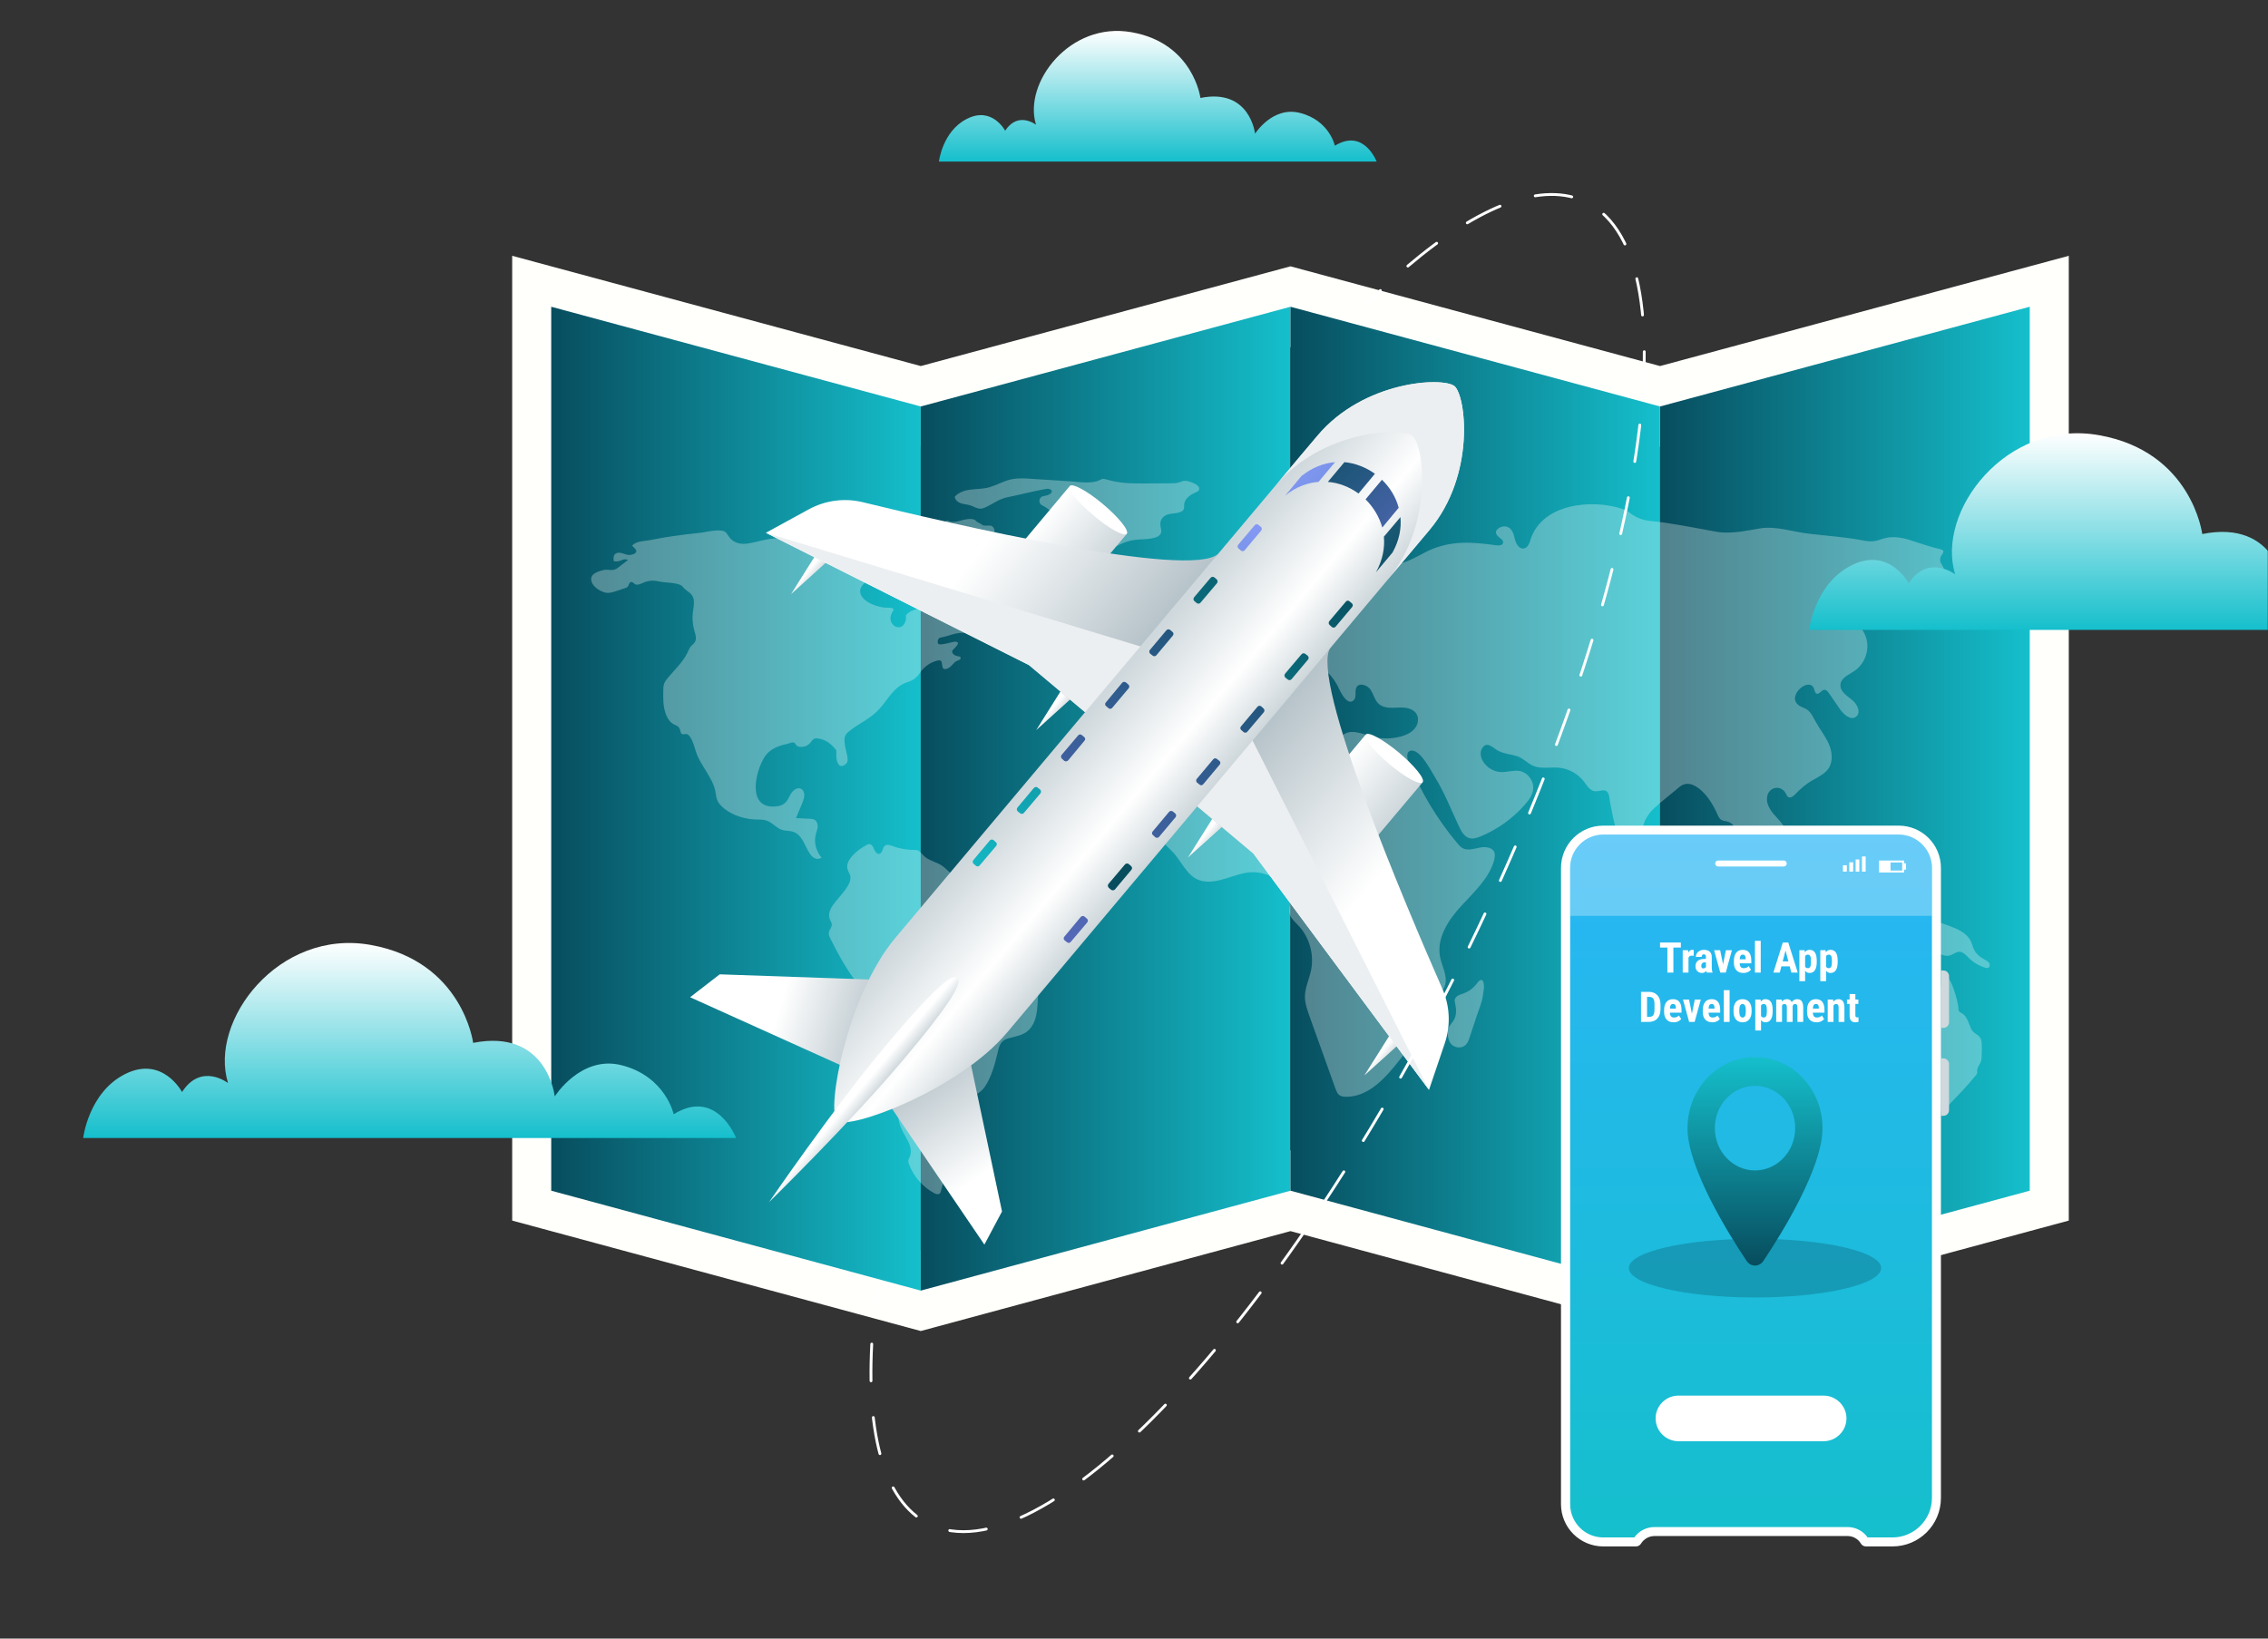 <svg xmlns="http://www.w3.org/2000/svg" width="1287" height="930" viewBox="0 0 1287 930" fill="none"><rect x="0" y="0" width="1287" height="930" fill="#333333" stroke="none"/><g clip-path="url(#clip0_369_5799)"><mask id="mask0_369_5799" style="mask-type:luminance" maskUnits="userSpaceOnUse" x="-633" y="-150" width="1920" height="1080"><path d="M1287 930H-633V-150H1287V930Z" fill="white"></path></mask><g mask="url(#mask0_369_5799)"><path d="M941.999 230.702L732.299 174.102L522.499 230.702L312.799 174.102V675.802L522.499 732.502L732.299 675.802L941.999 732.502L1151.8 675.802V174.102L941.999 230.702Z" stroke="#FFFFFB" stroke-width="44.3" stroke-miterlimit="10"></path><path d="M522.499 732.502L312.799 675.802V174.102L522.499 230.702V732.502Z" fill="url(#paint0_linear_369_5799)"></path><path d="M732.298 675.802L522.498 732.502V230.702L732.298 174.102V675.802Z" fill="url(#paint1_linear_369_5799)"></path><path d="M1151.8 675.802L941.998 732.502V230.702L1151.8 174.102V675.802Z" fill="url(#paint2_linear_369_5799)"></path><path d="M941.999 732.502L732.299 675.802V174.102L941.999 230.702V732.502Z" fill="url(#paint3_linear_369_5799)"></path><g style="mix-blend-mode:overlay" opacity="0.3"><path d="M336.398 326.303C337.798 324.803 340.498 324.003 342.598 323.503C344.698 323.003 346.798 324.003 348.898 323.203C349.798 322.903 350.498 322.403 351.198 321.803C352.865 320.536 354.565 319.236 356.298 317.903C355.598 317.303 354.498 317.403 353.598 317.603C352.698 317.903 351.898 318.303 350.998 318.503C350.298 318.703 349.598 318.603 348.898 318.603C348.698 318.603 348.498 318.603 348.398 318.503C348.198 318.303 348.198 318.103 348.198 317.903C348.098 316.803 348.098 315.603 348.798 314.703C349.698 313.603 351.398 313.503 352.698 313.903C354.098 314.203 355.398 314.903 356.898 315.003C357.998 315.103 360.898 314.403 361.098 313.003C361.298 311.903 359.298 310.403 358.698 309.703C360.998 307.103 364.998 307.203 367.998 306.703C372.398 305.903 376.798 305.003 381.198 304.403C386.532 303.603 391.898 302.936 397.298 302.403C400.698 302.103 409.198 299.603 411.898 302.203C412.698 303.003 413.098 304.003 413.798 304.803C416.198 308.203 420.298 309.103 424.198 308.503C429.998 307.603 435.198 305.603 441.298 305.503C453.098 305.203 463.698 306.703 474.498 311.403C475.998 312.103 477.898 312.403 479.198 311.303C479.998 310.603 480.398 309.503 481.398 309.103C481.798 309.003 482.198 309.003 482.598 309.003C487.298 309.003 492.098 308.403 496.898 309.203C500.298 309.803 503.798 311.603 507.198 310.103C510.398 308.803 512.498 305.403 513.298 302.203C513.398 301.803 513.498 301.403 513.798 301.103C514.598 300.503 517.898 300.403 518.698 300.703C519.598 300.903 520.398 301.703 520.298 302.603C519.898 305.303 521.698 305.603 522.598 308.203C522.998 309.503 523.298 310.803 524.398 311.803C522.498 312.303 521.098 315.103 519.098 314.703C516.398 314.303 515.598 312.803 515.298 316.503C515.198 318.303 513.698 319.603 512.098 320.503C507.298 323.303 480.098 329.903 490.398 340.103C493.298 342.903 498.498 344.503 502.398 344.903C503.898 345.003 508.598 344.403 506.498 347.203C505.498 348.703 504.998 350.603 505.498 352.303C505.898 354.003 507.298 355.503 508.998 355.903C512.898 356.703 514.598 352.303 514.098 349.203C517.298 345.103 522.798 346.103 526.198 343.203C525.798 340.203 523.898 337.703 524.998 335.003C525.598 333.603 526.198 331.803 527.798 330.703C528.598 330.603 529.498 330.503 530.398 330.403C531.898 328.903 533.298 327.503 534.698 326.103C540.698 325.603 541.898 325.903 546.098 328.403C546.798 329.203 546.298 330.303 546.398 331.203C546.498 332.003 546.398 332.803 546.398 333.503C548.198 335.703 549.998 335.903 552.598 334.703C555.098 333.503 557.198 331.203 560.498 331.903C560.498 335.203 560.498 338.603 560.498 341.703C562.198 343.303 562.798 345.003 563.298 346.903C564.498 347.803 565.998 347.103 567.298 347.303C568.498 348.403 569.898 349.303 568.998 351.303C567.298 354.503 563.898 355.803 561.198 357.903C560.098 358.803 558.398 359.603 556.398 359.403C553.298 359.003 549.998 359.403 546.898 359.203C542.398 358.903 538.398 361.003 534.098 361.803C532.998 361.903 531.598 363.003 532.298 365.203C532.798 366.803 540.598 364.203 541.798 364.203C546.598 364.203 540.398 368.703 540.298 369.503C540.098 371.203 541.998 372.203 543.698 372.503C544.198 372.503 544.898 372.603 545.098 373.203C545.298 373.603 544.998 374.203 544.598 374.403C544.198 374.703 543.698 374.803 543.198 375.003C542.098 375.403 541.198 376.403 540.398 377.303C539.598 378.203 538.698 379.103 537.498 379.503C532.698 381.203 536.298 374.103 532.498 374.803C528.498 375.603 524.798 378.003 522.498 381.303C519.898 385.003 518.498 386.003 514.298 387.403C507.298 389.803 503.598 397.303 498.998 402.403C494.398 407.503 488.298 410.203 482.898 414.203C481.898 415.003 480.798 415.803 480.098 416.803C478.598 418.903 479.398 422.003 479.698 424.303C479.998 426.103 481.798 431.303 480.598 432.903C479.498 434.203 478.298 435.103 476.498 434.603C474.098 432.103 474.698 429.003 474.598 425.903C471.898 422.303 468.398 419.503 463.798 419.103C463.298 419.003 462.798 419.003 462.298 419.203C461.198 419.503 460.498 420.703 459.798 421.603C458.098 423.603 455.198 424.403 452.698 423.603C451.298 423.103 451.598 421.003 449.298 421.403C448.298 421.603 447.398 422.103 446.398 422.303C441.898 423.203 436.698 425.203 433.998 429.403C428.498 437.803 423.398 460.003 441.098 457.603C442.698 457.403 444.398 456.803 445.598 455.603C447.198 454.103 447.798 452.003 448.998 450.203C450.198 448.403 452.398 446.803 454.398 447.603C455.698 448.203 456.498 449.903 456.398 451.403C456.398 452.903 455.798 454.303 455.298 455.703C454.098 458.57 452.898 461.436 451.698 464.303C454.165 464.436 456.632 464.57 459.098 464.703C460.298 464.703 461.598 464.803 462.598 465.503C463.698 466.403 464.098 468.003 463.998 469.503C463.798 470.903 463.198 472.303 462.898 473.703C461.798 478.203 463.098 483.203 466.198 486.703C465.198 487.603 463.598 487.703 462.398 487.103C461.098 486.603 460.198 485.503 459.498 484.403C457.998 482.203 456.998 479.603 455.698 477.303C454.298 474.903 452.398 472.703 449.798 472.003C446.698 471.203 444.398 471.903 441.498 469.903C439.398 468.503 437.598 466.703 435.198 465.803C432.898 465.003 430.498 465.203 428.098 465.103C420.898 464.703 412.498 461.703 407.998 455.903C406.298 453.603 406.398 451.103 405.798 448.403C405.298 446.203 404.298 444.003 403.198 442.003C400.798 437.403 397.598 433.303 395.598 428.503C394.198 425.103 393.798 421.603 391.698 418.403C391.198 417.603 390.498 416.803 389.598 416.603C388.698 416.503 387.798 417.003 386.998 416.603C386.198 416.203 386.198 415.003 385.898 414.103C385.198 411.703 382.898 411.703 381.298 410.403C379.498 409.103 378.398 406.903 377.698 404.903C376.198 400.603 376.298 395.903 376.398 391.503C376.398 390.203 376.498 389.003 376.898 387.903C377.398 386.703 378.198 385.703 378.998 384.703C382.698 380.303 387.498 375.803 390.098 370.503C390.698 369.303 391.098 368.003 391.998 366.903C392.598 366.203 393.298 365.703 393.898 365.003C395.798 362.903 394.498 359.903 393.898 357.503C393.098 354.503 392.798 351.303 393.098 348.203C393.398 345.703 393.998 343.103 393.698 340.603C393.098 336.303 389.598 335.903 387.398 333.003C385.498 330.503 377.398 330.803 374.398 330.103C370.598 329.203 367.698 329.403 364.198 331.103C363.298 331.503 361.998 332.003 360.898 331.803C359.898 331.503 359.198 330.203 358.098 330.303C356.998 330.503 356.898 332.003 356.298 332.903C355.798 333.503 354.898 333.803 354.098 334.003C350.998 334.903 346.398 337.203 343.298 336.303C340.198 335.403 336.498 333.103 335.598 329.903C335.198 328.403 335.598 327.203 336.398 326.303Z" fill="#FFFFFB"></path><path d="M530.598 677.402C530.598 677.402 530.565 677.402 530.498 677.402C523.698 673.802 518.498 668.002 515.798 660.702C515.598 660.102 515.398 659.402 515.398 658.802C515.498 658.002 515.998 657.202 516.298 656.502C517.498 653.602 516.598 650.202 515.098 647.402C512.998 643.302 510.798 640.402 509.998 635.802C509.065 630.202 508.331 624.602 507.798 619.002C506.798 608.002 506.498 596.902 506.998 585.802C507.098 582.702 507.298 579.602 506.598 576.602C505.398 571.302 501.298 569.102 496.998 566.302C492.298 563.202 487.798 559.902 484.398 555.302C479.298 548.302 475.198 540.702 471.298 532.902C470.798 531.902 470.198 530.702 470.298 529.502C470.498 527.702 472.198 526.302 471.998 524.502C471.898 523.602 471.298 522.802 470.998 522.002C469.998 519.802 470.598 517.202 471.698 515.202C474.598 510.302 479.198 506.802 481.798 501.502C482.598 499.902 482.898 498.002 482.298 496.402C481.898 495.402 481.298 494.502 480.998 493.502C480.398 491.702 480.898 489.702 481.898 488.102C484.098 484.502 488.198 481.502 491.898 479.502C492.298 479.302 492.798 479.102 493.198 479.102C494.698 479.002 495.498 480.602 495.998 482.002C496.598 483.302 497.598 484.902 498.998 484.602C500.898 484.202 500.698 481.202 502.098 480.002C503.598 478.602 507.198 480.602 508.898 481.002C512.198 481.902 515.498 482.402 518.898 482.402C521.998 482.102 523.098 485.002 525.198 486.602C527.898 488.602 531.398 489.302 534.198 491.102C537.498 493.302 539.998 496.902 543.698 498.302C545.198 498.902 546.798 499.102 548.298 499.502C552.898 501.002 554.698 504.702 555.398 508.902C555.898 512.302 558.098 515.202 561.298 516.702C561.365 516.769 561.465 516.835 561.598 516.902C565.898 519.102 565.598 519.002 569.898 521.102C575.398 523.802 580.998 522.402 586.598 524.502C590.798 526.102 594.498 528.802 598.098 531.402C598.698 531.802 599.298 532.302 599.698 532.902C602.498 537.302 598.098 542.602 595.698 546.002C592.598 550.202 590.298 555.502 589.498 560.702C588.298 568.502 589.898 578.602 583.698 584.702C580.798 587.502 576.798 588.102 572.998 589.102C568.398 590.202 567.198 592.402 566.198 597.102C564.698 603.502 562.698 611.102 558.998 616.602C557.298 619.102 554.798 621.202 551.798 621.802C550.498 622.002 547.398 620.802 546.398 622.002C544.698 623.902 548.798 625.302 549.598 627.102C550.698 629.402 549.898 632.302 547.798 633.602C545.698 634.902 542.698 634.502 540.998 636.302C539.298 638.002 540.098 641.802 537.298 642.402C535.998 642.702 534.398 641.802 533.198 642.502C531.998 643.202 532.298 645.102 532.998 646.402C533.798 647.602 534.898 648.702 534.898 650.202C534.998 651.602 533.998 652.802 533.198 653.902C532.398 655.002 531.698 656.502 532.198 657.802C532.698 658.802 533.898 659.302 534.898 659.902C538.798 662.202 534.698 672.302 533.998 675.802C533.898 676.302 533.798 676.802 533.498 677.102C532.898 678.002 531.598 677.902 530.598 677.402Z" fill="#FFFFFB"></path><path d="M1128.5 549.201C1128.36 549.268 1128.2 549.335 1128 549.401C1127.6 549.501 1127.1 549.401 1126.7 549.301C1123.1 548.201 1119.9 546.301 1117.2 543.701C1115.7 542.101 1114 540.201 1111.8 540.201C1110.2 540.201 1108.8 541.301 1107.3 542.001C1103.1 543.701 1100.4 540.601 1096.5 539.801C1095.9 539.601 1095.3 539.501 1094.9 539.101C1094.1 538.401 1094.3 537.201 1094.3 536.201C1094.4 534.001 1093.2 531.901 1091.3 530.801C1090.3 530.301 1089.1 530.001 1088.5 529.001C1087.3 527.201 1089.6 519.401 1092.6 520.601C1098.4 523.001 1104.4 524.601 1110.1 527.101C1113.4 528.601 1116.6 530.801 1118.3 534.001C1119.2 535.901 1119.6 538.101 1120.7 539.901C1121.7 541.501 1123.1 542.701 1124.6 543.701C1125.9 544.601 1127.9 545.201 1128.8 546.601C1129.3 547.401 1129.2 548.601 1128.5 549.201Z" fill="#FFFFFB"></path><path d="M766.799 334.501C769.099 333.101 773.199 335.601 774.599 333.301C775.599 331.701 773.999 329.701 772.199 329.301C770.399 329.001 768.599 329.601 766.799 329.901C764.999 330.201 762.799 329.801 761.999 328.101C760.599 325.101 767.299 319.701 762.499 317.701C761.099 317.101 759.499 317.501 758.199 318.301C752.599 321.701 752.999 329.701 751.599 336.101C750.899 339.001 749.399 342.201 746.499 342.801C740.499 344.201 737.399 334.201 731.199 333.801C729.399 333.701 727.299 334.501 725.899 333.301C723.799 331.601 725.799 328.301 727.699 326.401C729.566 324.668 731.432 322.935 733.299 321.201C742.499 312.501 752.799 303.301 765.499 302.401C771.099 302.001 776.599 303.301 781.999 304.901C786.132 306.168 790.199 307.568 794.199 309.101C795.799 309.701 797.699 311.501 796.599 312.701C796.199 313.101 795.699 313.401 795.199 313.401C791.599 313.535 787.999 313.668 784.399 313.801C787.499 327.301 804.699 315.201 810.499 312.601C823.499 306.601 835.399 307.601 849.099 309.501C850.599 309.701 852.399 309.601 852.899 308.301C853.499 306.401 850.799 305.401 849.599 303.901C847.099 300.801 851.899 298.301 854.499 298.801C857.899 299.401 858.999 302.901 859.599 305.901C860.199 308.501 861.999 311.701 864.599 311.301C867.099 310.901 867.999 308.101 868.699 305.701C875.499 285.801 903.299 283.101 920.499 288.801C921.999 289.301 923.599 290.101 924.899 291.101C928.099 293.601 931.999 295.201 935.999 295.601C949.199 296.801 972.899 301.801 976.099 302.101C984.199 302.801 990.899 301.201 998.799 299.901C1007.9 298.401 1017.4 301.901 1026.4 302.901C1036.3 304.101 1046.1 304.701 1055.9 306.501C1058.6 307.001 1061.4 307.601 1064.2 307.001C1066 306.701 1067.7 305.901 1069.4 305.501C1074.9 304.001 1080.7 305.401 1085.9 307.201C1089.8 308.501 1093.8 309.801 1097.8 310.901C1102.2 312.101 1104.3 311.801 1101.6 315.401C1100.9 316.401 1100.7 318.101 1101.2 319.201C1101.7 320.301 1102.5 321.301 1103 322.501C1103.8 324.601 1103.2 327.301 1101.4 328.801C1098.2 331.501 1088.2 326.301 1088 333.101C1087.9 335.001 1089.1 336.801 1090.5 338.201C1091.8 339.601 1093.4 340.901 1094.4 342.601C1096.2 345.901 1095.4 350.001 1094.6 353.601C1094.53 353.868 1094.43 354.101 1094.3 354.301C1093.5 355.901 1092.1 355.401 1090.9 354.901C1082 350.501 1076.9 339.601 1079.2 329.901C1080.4 325.001 1076.6 325.101 1073 325.501C1066.7 326.301 1066.2 327.701 1063 332.601C1061.5 334.801 1058.5 335.401 1055.8 335.101C1053.2 334.701 1050.7 333.701 1048.1 333.301C1043.9 332.801 1039.5 334.201 1036.5 337.001C1033.5 339.801 1031.9 344.801 1034.7 347.701C1037.1 350.301 1041.2 349.701 1044.6 350.101C1051.5 350.801 1057.6 356.201 1059.2 362.901C1060.9 369.601 1057.9 377.101 1052.2 380.901C1049.1 383.001 1044.8 384.701 1044.4 388.401C1043.9 392.201 1047.9 394.801 1050.9 397.201C1053.9 399.501 1056.3 404.501 1053.2 406.801C1050.2 409.101 1046.3 405.601 1044.1 402.501C1041.97 399.435 1039.83 396.335 1037.7 393.201C1037.1 392.401 1036.4 391.501 1035.3 391.501C1033.6 391.501 1032.4 394.301 1030.8 393.701C1029.9 393.301 1029.8 392.001 1029.4 391.001C1027 383.801 1014.2 394.301 1020.1 399.801C1021.5 401.201 1023.6 401.601 1025.2 402.601C1027.7 404.201 1028.9 407.101 1030.3 409.601C1032.6 413.801 1035.6 417.501 1037.6 421.801C1039.6 426.201 1040.3 431.401 1038 435.601C1035.9 439.001 1032.2 440.801 1028.8 442.701C1024.7 445.001 1021.8 447.601 1018.5 451.001C1017.5 452.001 1016.1 453.101 1014.8 452.401C1014.2 452.101 1013.8 451.301 1013.5 450.601C1010.8 445.001 1003.2 446.501 1002.7 452.901C1002.4 456.401 1004.5 459.801 1006.9 462.501C1009.2 465.201 1012 467.801 1013.3 471.101C1014.9 474.801 1014.5 479.301 1012.3 482.701C1010.2 485.901 1006.1 488.101 1002.5 486.601C997.499 484.501 996.699 476.601 991.399 475.101C989.399 474.601 986.999 475.101 985.499 473.601C983.899 472.001 984.499 468.701 982.599 467.401C979.099 464.901 976.799 467.401 974.699 462.501C971.999 456.301 967.699 449.101 961.499 445.901C959.799 445.001 957.799 444.601 955.899 445.101C954.299 445.501 953.099 446.601 951.799 447.701C947.499 451.301 942.899 454.801 938.699 458.701C935.399 461.801 932.899 465.601 932.199 470.101C931.399 474.901 933.899 479.801 932.399 484.501C931.599 486.701 929.499 488.701 927.099 488.601C925.299 488.401 923.699 487.001 922.799 485.401C917.799 476.301 915.399 465.101 913.599 455.001C913.299 453.201 913.199 449.601 911.199 448.801C909.299 447.901 906.299 449.801 903.899 448.801C901.499 447.801 900.199 445.301 898.599 443.301C895.199 439.001 889.999 436.201 884.499 435.701C879.599 435.301 874.399 436.601 869.899 434.601C866.699 433.201 864.299 430.301 860.899 429.201C857.099 428.001 853.299 427.901 849.799 425.901C847.099 424.401 843.599 420.301 840.999 424.801C839.699 427.001 840.199 429.801 841.499 432.001C843.599 435.601 847.599 438.001 851.699 438.201C855.299 438.301 858.899 437.001 862.399 437.601C866.999 438.501 870.599 443.301 869.999 448.001C869.699 451.301 867.499 454.201 865.299 456.701C858.399 464.601 849.699 470.801 839.999 474.801C838.199 475.501 836.199 476.201 834.199 475.801C830.899 475.101 829.099 471.701 827.699 468.601C823.299 459.201 819.499 449.401 813.999 440.601C811.799 437.101 805.699 424.801 800.399 426.101C798.099 426.601 798.299 429.901 799.199 432.101C805.899 448.901 815.299 464.701 826.999 478.601C827.899 479.701 828.899 480.801 830.199 481.501C832.999 482.901 836.399 481.701 839.599 481.101C842.699 480.401 846.799 480.801 847.999 483.701C848.499 485.101 848.199 486.601 847.899 488.101C845.099 498.501 836.499 506.201 829.199 514.201C821.799 522.201 815.099 532.501 817.199 543.201C818.199 548.401 821.399 553.601 820.099 558.801C817.799 567.701 803.799 570.901 804.099 580.001C804.199 582.301 805.299 584.601 804.799 586.901C804.499 588.401 803.499 589.701 802.499 591.001C799.766 594.468 797.032 597.968 794.299 601.501C786.399 611.601 776.699 622.501 763.999 622.501C762.499 622.501 760.899 622.301 759.799 621.401C758.799 620.501 758.399 619.301 757.899 618.101C752.966 604.301 748.032 590.535 743.099 576.801C741.799 573.101 740.399 569.301 740.499 565.301C740.599 560.401 742.899 555.801 743.899 551.001C745.899 541.901 743.099 531.901 736.699 525.201C734.799 523.201 732.499 521.301 731.799 518.601C730.699 514.001 734.799 508.801 732.499 504.701C731.599 503.201 730.099 502.301 728.699 501.501C723.699 498.501 718.599 495.501 712.799 495.101C703.299 494.301 694.899 500.501 685.499 500.401C674.699 500.301 672.099 491.001 665.899 484.001C663.099 480.901 659.199 478.301 658.099 474.201C656.899 469.901 659.399 466.201 660.299 462.201C661.299 457.501 660.399 452.801 660.799 448.101C661.499 439.901 666.599 434.501 671.899 428.901C677.299 423.101 682.799 417.201 689.199 412.401C701.199 403.201 715.199 401.001 729.999 401.201C737.399 401.301 734.599 405.701 737.599 410.301C739.599 413.401 743.499 415.301 746.699 416.901C750.699 418.801 755.399 420.801 759.399 418.801C760.799 418.101 761.999 417.001 763.499 416.301C767.899 414.101 773.199 416.601 777.999 417.901C783.499 419.501 789.399 419.501 794.999 418.001C797.899 417.201 800.799 415.901 802.699 413.601C804.699 411.301 805.399 407.801 803.799 405.201C801.799 401.901 797.299 401.401 793.499 401.601C789.699 401.801 785.399 402.101 782.499 399.601C780.099 397.501 779.499 394.101 777.699 391.401C775.899 388.801 771.399 387.301 769.799 390.001C768.499 392.201 770.099 395.601 768.199 397.401C764.799 400.701 761.099 393.601 759.999 391.201C756.599 383.601 750.199 377.301 742.399 374.301C741.699 374.001 740.899 374.101 740.299 374.401C738.699 375.401 739.699 377.701 740.999 378.901C742.299 380.101 743.799 381.401 743.499 383.101C742.899 386.101 739.199 384.901 737.599 383.601C736.299 382.701 735.299 381.401 733.999 380.501C730.599 378.201 725.899 378.501 722.299 380.301C713.899 384.601 710.399 394.601 701.999 398.801C693.199 403.201 679.499 394.401 686.299 384.401C688.199 381.601 691.699 380.001 694.999 380.301C696.699 380.501 698.299 381.001 699.999 381.101C701.699 381.201 703.599 380.701 704.399 379.201C705.699 376.701 703.199 374.001 702.399 371.401C701.699 368.801 702.499 366.001 703.999 363.801C711.399 353.201 729.999 345.601 742.599 347.901C748.099 349.001 754.699 349.601 758.299 345.401C759.799 343.801 760.599 341.501 762.599 340.601C763.299 340.301 764.099 340.201 764.799 339.901C766.699 339.001 767.499 336.501 766.499 334.701C766.566 334.635 766.666 334.568 766.799 334.501Z" fill="#FFFFFB"></path><path d="M1063.4 614.003C1060.9 612.503 1057.5 612.303 1054.3 613.003C1042.8 615.203 1032 619.903 1020.5 622.103C1019.3 622.303 1018 622.503 1016.9 621.903C1014.7 620.603 1016.7 617.603 1017.1 616.003C1018.6 610.903 1017.1 606.403 1017.2 601.303C1017.5 591.503 1018.5 583.903 1028.4 580.203C1032.2 578.803 1036.2 578.003 1039.9 576.203C1042.4 575.003 1044.8 573.003 1045.5 570.303C1045.6 569.903 1045.7 569.503 1045.9 569.203C1046.8 568.203 1048.9 568.303 1050 567.303C1052.1 565.303 1053.3 562.403 1055.5 560.403C1056.3 559.703 1057.2 559.003 1058.2 559.003C1059.4 559.003 1060.4 559.803 1061.2 560.803C1065.8 566.003 1067.3 560.503 1070.6 556.903C1073.8 553.503 1079.4 552.903 1083.8 553.203C1084.4 553.303 1084.9 553.403 1085.4 553.703C1086.3 554.503 1085.8 556.003 1085.4 557.103C1082.3 565.603 1096.3 573.803 1100 564.503C1101.1 561.603 1101.5 558.503 1103 555.703C1106.2 549.503 1111.4 569.503 1111.3 572.103C1111.3 572.703 1111.3 573.203 1111.5 573.703C1111.9 574.503 1112.8 574.803 1113.6 575.303C1116.3 577.003 1117.2 581.003 1118.5 583.803C1120.2 587.603 1124.1 586.703 1124.5 591.703C1124.7 594.503 1124.6 597.203 1124.5 600.003C1124.4 600.803 1124.4 601.603 1124.1 602.403C1123.6 604.103 1122.2 605.403 1122 607.203C1121.9 607.903 1122.1 608.603 1121.9 609.203C1121.7 609.803 1121.3 610.303 1120.9 610.703C1116.2 616.503 1111 621.803 1105.8 627.203C1102.7 630.303 1098.8 632.303 1094.9 634.103C1090.5 636.103 1086.7 635.103 1082 634.503C1080.4 634.303 1078.6 634.003 1077.8 632.603C1076.8 630.903 1078.2 629.003 1077.7 627.203C1077.3 625.603 1075.6 624.703 1075.4 623.003C1075.1 621.803 1075.9 620.403 1075.1 619.503C1074.3 618.703 1072.9 619.203 1072 619.803C1071.1 620.503 1070 621.403 1069 621.003C1067.8 620.703 1067.5 619.403 1067 618.303C1066.2 616.303 1065 614.903 1063.4 614.003Z" fill="#FFFFFB"></path><path d="M591.799 287.002C591.732 287.002 591.665 286.969 591.599 286.902C588.999 285.902 589.299 282.102 592.099 281.602C593.499 281.302 594.599 281.102 595.099 280.802C598.299 279.302 596.599 276.902 593.599 277.502C586.299 278.802 579.099 280.702 571.799 282.202C567.199 283.002 563.299 286.102 559.099 288.002C558.199 288.402 557.299 288.702 556.299 288.702C554.399 288.702 552.799 287.602 551.099 287.002C549.299 286.302 547.299 286.302 545.499 285.702C543.699 285.202 541.899 283.802 541.799 281.902C543.999 279.402 547.399 278.302 550.699 277.902C554.499 277.402 558.199 277.602 561.899 276.402C565.799 275.202 569.299 273.202 573.199 272.202C577.299 271.202 581.699 271.502 585.899 271.802C592.099 272.202 598.299 272.602 604.499 273.002C605.499 273.069 606.499 273.135 607.499 273.202C612.199 273.502 619.299 274.702 623.799 272.602C624.399 272.402 624.899 272.002 625.599 271.802C626.299 271.702 627.099 271.902 627.799 272.102C634.599 274.102 640.499 274.402 647.599 274.402C653.265 274.402 658.932 274.369 664.599 274.302C665.999 274.302 667.399 274.302 668.699 273.902C669.799 273.602 670.799 273.102 671.899 272.902C673.899 272.602 680.099 274.702 680.499 277.002C680.499 277.502 680.499 278.002 680.199 278.402C679.999 278.802 679.599 279.002 679.199 279.102C677.599 279.902 675.999 280.602 674.699 281.702C673.299 282.802 672.199 284.402 671.999 286.102C671.899 287.202 672.099 288.302 671.599 289.302C671.199 290.002 670.399 290.402 669.599 290.702C667.699 291.402 665.699 291.302 663.799 291.702C660.399 292.302 657.999 294.702 658.499 298.302C658.599 299.602 659.199 300.902 658.899 302.202C658.599 303.402 657.599 304.202 656.599 304.702C651.999 306.602 646.399 305.702 641.699 306.802C635.399 308.202 630.099 312.502 623.899 314.302C620.699 315.202 617.699 315.702 615.599 318.402C613.199 321.302 612.599 325.302 609.399 327.702C607.399 329.202 604.499 329.602 602.099 328.702C596.699 326.502 594.699 317.502 593.799 312.502C593.599 311.602 593.499 310.702 593.899 309.902C594.699 308.502 597.399 309.602 598.799 309.202C600.799 308.502 602.399 306.702 602.999 304.702C603.699 301.802 602.799 298.602 601.199 296.102C599.099 292.702 596.099 289.402 592.499 287.402C592.299 287.269 592.065 287.135 591.799 287.002Z" fill="#FFFFFB"></path><path d="M538.198 301.102C537.798 301.402 537.598 301.702 537.298 302.002C536.498 302.802 535.098 302.702 534.498 301.802C534.231 301.335 533.931 300.868 533.598 300.402C533.098 299.702 533.298 298.702 533.898 298.102C534.565 297.502 535.365 296.802 536.298 296.002C536.798 295.502 537.598 295.402 538.198 295.702C542.398 297.702 547.398 293.502 552.598 294.802C552.998 294.902 553.298 295.102 553.598 295.402C554.398 296.502 556.098 296.902 557.598 298.002C557.931 298.202 558.264 298.302 558.598 298.302H561.798C562.131 298.302 562.431 298.368 562.698 298.502C564.798 299.802 564.198 301.602 564.398 303.202C564.398 303.602 564.598 303.902 564.898 304.202C566.098 305.402 567.331 306.635 568.598 307.902C568.998 308.302 569.098 308.702 569.098 309.202V312.102C569.098 313.102 568.298 313.902 567.298 313.902V313.802C565.898 313.802 565.098 315.202 565.698 316.402C565.831 316.668 565.964 316.935 566.098 317.202C566.698 318.402 565.798 319.902 564.398 319.802C563.898 319.802 563.398 319.702 562.898 319.702C561.498 319.702 560.598 321.202 561.398 322.502C561.598 322.802 561.898 323.202 561.998 323.602C562.298 324.702 561.498 325.802 560.398 325.802C559.398 325.902 558.298 325.602 557.498 325.602C557.165 325.668 556.864 325.635 556.598 325.502C553.298 323.802 550.398 322.402 547.498 320.902C546.898 320.602 546.498 320.002 546.498 319.302V319.202C546.498 318.502 546.798 318.002 547.298 317.702C548.298 317.002 549.298 316.102 550.798 316.202C552.598 316.302 553.098 314.502 554.198 313.702C554.598 313.402 554.798 312.902 554.798 312.402C554.898 309.102 552.998 306.702 551.498 304.002C551.098 303.402 550.498 303.102 549.798 303.102C546.198 303.202 543.198 300.502 539.298 300.602C538.898 300.602 538.498 300.802 538.198 301.102Z" fill="#FFFFFB"></path><path d="M1016.8 512.501C1017.1 512.501 1017.4 512.301 1017.7 511.601C1017.9 511.101 1017.9 510.401 1018 509.801C1018.3 508.601 1019.4 508.201 1019.9 507.201C1020.5 506.201 1020.3 505.101 1021.1 504.001C1021.8 503.101 1023 502.401 1024.1 502.001C1025.9 501.301 1027.9 500.901 1029.2 499.501C1030.1 498.501 1030.6 497.201 1031.7 496.401C1034.5 494.201 1037.4 497.501 1037.9 500.201C1038.3 502.501 1036.6 504.201 1036.2 506.301C1035.6 508.801 1038.8 511.201 1037.8 513.201C1037.4 514.201 1036.3 514.601 1035.9 515.601C1035.5 516.801 1036 517.901 1035.1 519.101C1034.3 520.201 1033.2 520.801 1032.5 522.001C1031.9 523.101 1031.8 524.601 1030.6 525.301C1030 525.701 1029.3 525.701 1028.6 525.701C1025.6 525.801 1022.5 525.801 1019.5 525.001C1015.8 524.101 1014.7 522.701 1013.2 519.301C1012.5 517.701 1011.1 511.001 1014.7 511.401C1015.4 511.501 1016.2 512.501 1016.8 512.501Z" fill="#FFFFFB"></path><path d="M825.599 567.103C825.999 565.703 827.299 565.003 828.599 564.503C832.699 563.203 835.699 561.503 838.199 558.003C838.599 557.403 838.999 556.903 839.599 556.503C841.699 555.203 841.999 558.203 842.099 559.603C842.099 561.403 841.799 563.203 841.499 564.903C840.999 569.003 839.299 572.703 837.999 576.603C836.799 580.203 835.599 583.803 834.399 587.403C833.499 590.103 832.899 593.103 829.799 594.203C827.599 594.903 825.099 594.303 823.499 592.603C822.299 591.303 821.799 589.503 821.599 587.703C821.399 586.303 821.499 584.803 821.999 583.403C822.699 581.803 823.999 580.603 824.899 579.103C826.599 576.203 826.499 573.103 825.799 569.903C825.599 569.003 825.299 568.003 825.599 567.103Z" fill="#FFFFFB"></path><path d="M478.498 294.503C480.198 296.503 482.798 297.603 485.198 298.803C485.998 299.203 486.798 299.203 487.598 299.003C490.098 298.103 492.898 298.203 495.598 297.403C497.498 296.703 499.498 298.203 499.498 300.203V302.103C499.498 303.403 498.698 304.503 497.498 304.903C495.498 305.703 493.098 305.603 490.998 306.503C489.798 307.003 487.998 307.103 486.498 306.003C485.198 305.003 483.498 305.003 482.198 305.703C479.198 307.403 475.998 306.303 472.998 306.503C472.598 306.603 472.298 306.203 471.798 305.703C471.298 305.203 470.998 304.503 470.998 303.703V302.403C470.998 300.803 469.698 299.403 468.098 299.403H467.998C464.798 299.503 463.798 295.203 466.698 293.803C467.231 293.536 467.765 293.269 468.298 293.003C469.198 292.603 470.098 292.503 470.998 293.003C472.598 293.703 474.398 293.503 476.098 293.403C476.998 293.403 477.898 293.803 478.498 294.503Z" fill="#FFFFFB"></path><path d="M1002.3 528.402V530.702C1002.3 532.402 1001 533.802 999.398 534.002C998.998 534.068 998.598 534.068 998.198 534.002C997.298 533.902 996.498 533.502 995.898 532.802C991.198 526.902 988.098 520.002 983.298 514.202C983.231 514.135 983.198 514.068 983.198 514.002C981.098 511.302 983.898 507.702 986.998 508.902C987.464 509.035 987.898 509.102 988.298 509.102C989.398 509.102 990.498 509.602 991.098 510.602C994.898 516.102 998.698 521.202 1001.8 526.802C1002.13 527.335 1002.3 527.868 1002.3 528.402Z" fill="#FFFFFB"></path></g><path d="M448.9 337.2L475 313.6L467.6 307.4L448.9 337.2Z" fill="url(#paint4_linear_369_5799)"></path><path d="M774.201 610.401L800.301 586.901L792.901 580.701L774.201 610.401Z" fill="url(#paint5_linear_369_5799)"></path><path d="M588 414.402L614.1 390.802L606.7 384.602L588 414.402Z" fill="url(#paint6_linear_369_5799)"></path><path d="M674.1 486.702L700.2 463.202L692.8 457.002L674.1 486.702Z" fill="url(#paint7_linear_369_5799)"></path><path d="M768.499 490.102L736.299 463.002L774.999 416.902L807.299 444.002L768.499 490.102Z" fill="url(#paint8_linear_369_5799)"></path><path d="M807.299 444.002C805.799 445.802 797.399 441.202 788.399 433.702C779.499 426.202 773.499 418.702 774.999 416.902C776.499 415.102 784.899 419.702 793.899 427.202C802.799 434.702 808.799 442.202 807.299 444.002Z" fill="white"></path><path d="M754.9 367.701C743.1 385.701 798.6 516.001 818.4 561.001C822.8 570.901 823.3 582.001 819.8 592.301L810.9 618.601L711.2 484.401L671.1 450.701L754.9 367.701Z" fill="url(#paint9_linear_369_5799)"></path><path d="M568.4 322.003L600.7 349.103L639.4 303.003L607.1 275.803L568.4 322.003Z" fill="url(#paint10_linear_369_5799)"></path><path d="M607.101 275.802C605.601 277.602 611.601 285.102 620.601 292.602C629.501 300.102 637.901 304.702 639.401 303.002C640.901 301.202 634.901 293.702 626.001 286.202C617.101 278.702 608.601 274.102 607.101 275.802Z" fill="white"></path><path d="M691.3 314.303C675.6 329.003 537.7 296.803 489.9 285.103C479.5 282.503 468.4 283.903 458.9 289.103L434.6 302.403L583.9 377.503L624 411.203L691.3 314.303Z" fill="url(#paint11_linear_369_5799)"></path><path d="M548.9 594.402L568.6 687.602L558.6 706.402L496.9 615.602L548.9 594.402Z" fill="url(#paint12_linear_369_5799)"></path><path d="M503.6 556.302L408.4 553.002L391.6 566.002L491.7 611.202L503.6 556.302Z" fill="url(#paint13_linear_369_5799)"></path><g style="mix-blend-mode:multiply"><path d="M624 411.2L653.4 368.8L434.6 302.4L583.9 377.5L624 411.2Z" fill="#ECEFF1"></path></g><g style="mix-blend-mode:multiply"><path d="M671.1 450.7L707.8 414.4L810.9 618.6L711.2 484.4L671.1 450.7Z" fill="#ECEFF1"></path></g><path d="M825.4 219.201C818.9 213.801 773.8 216.001 747.5 247.401C721.1 278.801 535.5 499.701 508 532.401C480.5 565.201 468.7 630.801 475.1 636.201C481.6 641.601 544.1 618.701 571.6 585.901C599.2 553.201 784.8 332.201 811.1 300.901C837.5 269.501 831.8 224.701 825.4 219.201Z" fill="url(#paint14_linear_369_5799)"></path><g style="mix-blend-mode:multiply"><path d="M825.399 219.201C818.899 213.801 773.799 216.001 747.499 247.401C743.199 252.401 734.799 262.401 723.699 275.701C749.999 244.301 795.199 242.101 801.599 247.601C808.099 253.001 813.699 297.801 787.299 329.201C798.499 315.901 806.899 305.901 811.099 300.901C837.499 269.501 831.799 224.701 825.399 219.201Z" fill="#ECEFF1"></path></g><path d="M512.5 601.601C483 636.701 436.4 682.301 436.4 682.301C436.4 682.301 473.2 628.501 502.7 593.401C532.2 558.301 540.5 552.801 543.2 555.101C545.9 557.401 542 566.501 512.5 601.601Z" fill="url(#paint15_linear_369_5799)"></path><path d="M748.199 273.501C741.799 274.001 735.199 276.401 729.199 281.401C732.266 277.667 735.366 273.934 738.499 270.201C744.599 265.301 751.199 262.801 757.599 262.301C754.466 266.034 751.333 269.767 748.199 273.501Z" fill="url(#paint16_linear_369_5799)"></path><path d="M770.9 280.101C765.8 276.401 759.8 274.001 753.5 273.501C756.633 269.767 759.767 266.034 762.9 262.301C769.2 262.901 775.2 265.301 780.2 268.901C777.133 272.634 774.033 276.367 770.9 280.101Z" fill="url(#paint17_linear_369_5799)"></path><path d="M784.398 299.401C782.698 293.301 779.298 287.801 774.898 283.401C778.032 279.734 781.132 276.034 784.198 272.301C788.698 276.601 792.098 282.101 793.698 288.201C790.565 291.934 787.465 295.667 784.398 299.401Z" fill="url(#paint18_linear_369_5799)"></path><path d="M780.799 324.8C784.599 317.9 785.899 311 785.299 304.6C788.432 300.867 791.566 297.167 794.699 293.5C795.299 299.9 793.999 306.8 790.199 313.6C787.066 317.333 783.932 321.067 780.799 324.8Z" fill="url(#paint19_linear_369_5799)"></path><path d="M704.199 312.502L702.799 311.302C702.199 310.802 702.099 309.802 702.599 309.202L711.999 298.102C712.499 297.402 713.499 297.302 714.099 297.902L715.499 299.002C716.099 299.502 716.199 300.502 715.699 301.102L706.299 312.302C705.799 312.902 704.799 313.002 704.199 312.502Z" fill="url(#paint20_linear_369_5799)"></path><path d="M679.099 342.301L677.799 341.201C677.099 340.601 677.099 339.701 677.599 339.001L686.999 327.901C687.499 327.301 688.399 327.201 689.099 327.701L690.399 328.801C690.999 329.401 691.099 330.301 690.599 331.001L681.199 342.101C680.699 342.701 679.699 342.801 679.099 342.301Z" fill="url(#paint21_linear_369_5799)"></path><path d="M654.098 372.102L652.698 371.002C652.098 370.502 651.998 369.502 652.498 368.902L661.898 357.702C662.398 357.102 663.398 357.002 663.998 357.502L665.398 358.702C665.998 359.202 666.098 360.102 665.498 360.802L656.198 371.902C655.598 372.602 654.698 372.602 654.098 372.102Z" fill="url(#paint22_linear_369_5799)"></path><path d="M628.999 401.901L627.699 400.801C626.999 400.301 626.899 399.301 627.499 398.701L636.799 387.501C637.399 386.901 638.299 386.801 638.999 387.401L640.299 388.501C640.899 389.001 640.999 390.001 640.499 390.601L631.099 401.801C630.599 402.401 629.599 402.501 628.999 401.901Z" fill="url(#paint23_linear_369_5799)"></path><path d="M603.898 431.801L602.598 430.601C601.998 430.101 601.898 429.201 602.398 428.501L611.798 417.401C612.298 416.701 613.298 416.701 613.898 417.201L615.198 418.301C615.898 418.801 615.998 419.801 615.398 420.401L606.098 431.601C605.498 432.201 604.598 432.301 603.898 431.801Z" fill="url(#paint24_linear_369_5799)"></path><path d="M578.899 461.602L577.499 460.502C576.899 459.902 576.799 459.002 577.399 458.302L586.699 447.202C587.299 446.602 588.199 446.502 588.799 447.002L590.199 448.102C590.799 448.702 590.899 449.602 590.399 450.302L580.999 461.402C580.499 462.002 579.499 462.102 578.899 461.602Z" fill="url(#paint25_linear_369_5799)"></path><path d="M553.799 491.403L552.499 490.303C551.899 489.803 551.799 488.803 552.299 488.203L561.699 477.003C562.199 476.403 563.199 476.303 563.799 476.803L565.099 478.003C565.799 478.503 565.799 479.403 565.299 480.103L555.899 491.203C555.399 491.903 554.499 491.903 553.799 491.403Z" fill="url(#paint26_linear_369_5799)"></path><path d="M755.799 355.902L754.499 354.702C753.899 354.202 753.799 353.202 754.299 352.602L763.699 341.502C764.199 340.802 765.199 340.702 765.799 341.302L767.099 342.402C767.799 342.902 767.799 343.902 767.299 344.502L757.899 355.702C757.399 356.302 756.499 356.402 755.799 355.902Z" fill="url(#paint27_linear_369_5799)"></path><path d="M730.799 385.701L729.399 384.601C728.799 384.001 728.699 383.101 729.199 382.401L738.599 371.301C739.099 370.701 740.099 370.601 740.699 371.101L742.099 372.201C742.699 372.801 742.799 373.701 742.299 374.301L732.899 385.501C732.399 386.101 731.399 386.201 730.799 385.701Z" fill="url(#paint28_linear_369_5799)"></path><path d="M705.699 415.502L704.399 414.402C703.699 413.802 703.699 412.902 704.199 412.302L713.599 401.102C714.099 400.502 714.999 400.402 715.699 400.902L716.999 402.102C717.599 402.602 717.699 403.502 717.199 404.202L707.799 415.302C707.299 416.002 706.299 416.002 705.699 415.502Z" fill="url(#paint29_linear_369_5799)"></path><path d="M680.699 445.302L679.299 444.202C678.699 443.702 678.599 442.702 679.099 442.102L688.499 430.902C688.999 430.302 689.999 430.202 690.599 430.802L691.999 431.902C692.599 432.402 692.699 433.402 692.099 434.002L682.799 445.102C682.199 445.802 681.299 445.902 680.699 445.302Z" fill="url(#paint30_linear_369_5799)"></path><path d="M655.599 475.203L654.299 474.003C653.599 473.503 653.499 472.603 654.099 471.903L663.399 460.803C663.999 460.103 664.899 460.103 665.599 460.603L666.899 461.703C667.499 462.203 667.599 463.203 667.099 463.803L657.699 475.003C657.199 475.603 656.199 475.703 655.599 475.203Z" fill="url(#paint31_linear_369_5799)"></path><path d="M630.5 505.002L629.2 503.902C628.6 503.302 628.5 502.402 629 501.702L638.4 490.602C638.9 490.002 639.9 489.902 640.5 490.402L641.8 491.502C642.5 492.102 642.6 493.002 642 493.702L632.7 504.802C632.1 505.402 631.2 505.502 630.5 505.002Z" fill="url(#paint32_linear_369_5799)"></path><path d="M605.499 534.803L604.099 533.703C603.499 533.203 603.399 532.203 603.999 531.603L613.299 520.403C613.899 519.803 614.799 519.703 615.399 520.203L616.799 521.403C617.399 521.903 617.499 522.803 616.999 523.503L607.599 534.603C607.099 535.303 606.099 535.303 605.499 534.803Z" fill="url(#paint33_linear_369_5799)"></path><path d="M1077.4 468.602H909.799C896.599 468.602 885.799 479.302 885.799 492.602V757.402V853.702C885.799 867.002 896.599 877.702 909.799 877.702H928.299C929.499 877.702 930.599 877.102 931.199 876.102C932.899 873.402 935.799 871.802 938.899 871.802H1048.4C1051.5 871.802 1054.4 873.402 1056 876.102C1056.6 877.102 1057.7 877.702 1058.9 877.702H1073.9C1089.1 877.702 1101.4 865.402 1101.4 850.202V541.902V492.602C1101.4 479.302 1090.7 468.602 1077.4 468.602Z" fill="white"></path><path d="M1059.8 872.601H1073.9C1086.2 872.601 1096.3 862.501 1096.3 850.201V492.601C1096.3 482.201 1087.8 473.701 1077.4 473.701H909.798C899.398 473.701 890.998 482.201 890.998 492.601V853.701C890.998 864.101 899.398 872.601 909.798 872.601H927.398C929.998 868.901 934.298 866.701 938.898 866.701H1048.4C1053 866.701 1057.2 868.901 1059.8 872.601Z" fill="url(#paint34_linear_369_5799)"></path><path d="M949.574 534.938V552H946.164V534.938H949.574ZM953.816 534.938V537.785H942.004V534.938H953.816ZM958.152 542.145V552H954.871V539.32H957.965L958.152 542.145ZM961.141 539.227L961.094 542.496C960.945 542.465 960.766 542.441 960.555 542.426C960.352 542.41 960.172 542.402 960.016 542.402C959.648 542.402 959.336 542.461 959.078 542.578C958.82 542.688 958.605 542.855 958.434 543.082C958.27 543.301 958.145 543.574 958.059 543.902C957.973 544.23 957.922 544.602 957.906 545.016L957.285 544.781C957.285 543.953 957.348 543.195 957.473 542.508C957.605 541.812 957.801 541.211 958.059 540.703C958.316 540.188 958.625 539.789 958.984 539.508C959.352 539.227 959.766 539.086 960.227 539.086C960.383 539.086 960.547 539.102 960.719 539.133C960.898 539.156 961.039 539.188 961.141 539.227ZM968.055 549.082V543.223C968.055 542.84 968.008 542.535 967.914 542.309C967.828 542.082 967.695 541.918 967.516 541.816C967.344 541.707 967.133 541.652 966.883 541.652C966.602 541.652 966.367 541.711 966.18 541.828C965.992 541.945 965.852 542.113 965.758 542.332C965.672 542.551 965.629 542.812 965.629 543.117H962.336C962.336 542.57 962.441 542.055 962.652 541.57C962.863 541.078 963.172 540.648 963.578 540.281C963.992 539.906 964.484 539.613 965.055 539.402C965.625 539.191 966.266 539.086 966.977 539.086C967.82 539.086 968.57 539.23 969.227 539.52C969.883 539.801 970.402 540.25 970.785 540.867C971.168 541.484 971.359 542.285 971.359 543.27V548.918C971.359 549.629 971.395 550.207 971.465 550.652C971.543 551.098 971.656 551.48 971.805 551.801V552H968.5C968.352 551.648 968.238 551.211 968.16 550.688C968.09 550.156 968.055 549.621 968.055 549.082ZM968.453 544.254L968.465 546.223H967.258C966.945 546.223 966.672 546.273 966.438 546.375C966.211 546.477 966.02 546.621 965.863 546.809C965.707 546.988 965.59 547.199 965.512 547.441C965.441 547.684 965.406 547.941 965.406 548.215C965.406 548.52 965.449 548.777 965.535 548.988C965.621 549.199 965.75 549.359 965.922 549.469C966.094 549.578 966.297 549.633 966.531 549.633C966.891 549.633 967.203 549.559 967.469 549.41C967.734 549.262 967.93 549.082 968.055 548.871C968.188 548.66 968.23 548.465 968.184 548.285L968.934 549.562C968.84 549.852 968.711 550.152 968.547 550.465C968.391 550.777 968.191 551.066 967.949 551.332C967.707 551.598 967.406 551.816 967.047 551.988C966.695 552.152 966.277 552.234 965.793 552.234C965.113 552.234 964.492 552.078 963.93 551.766C963.367 551.453 962.922 551.016 962.594 550.453C962.273 549.891 962.113 549.223 962.113 548.449C962.113 547.809 962.215 547.23 962.418 546.715C962.629 546.191 962.941 545.75 963.355 545.391C963.77 545.023 964.293 544.742 964.926 544.547C965.559 544.352 966.301 544.254 967.152 544.254H968.453ZM977.336 549.469L979.375 539.32H982.797L979.316 552H977.266L977.336 549.469ZM976.129 539.32L978.203 549.48L978.238 552H976.176L972.695 539.32H976.129ZM989.324 552.234C988.457 552.234 987.688 552.102 987.016 551.836C986.352 551.57 985.789 551.188 985.328 550.688C984.867 550.18 984.516 549.566 984.273 548.848C984.031 548.129 983.91 547.309 983.91 546.387V545.344C983.91 544.312 984.027 543.41 984.262 542.637C984.496 541.855 984.828 541.199 985.258 540.668C985.688 540.137 986.215 539.742 986.84 539.484C987.473 539.219 988.188 539.086 988.984 539.086C989.781 539.086 990.48 539.219 991.082 539.484C991.691 539.742 992.195 540.133 992.594 540.656C992.992 541.172 993.293 541.812 993.496 542.578C993.699 543.344 993.801 544.234 993.801 545.25V546.75H985.305V544.441H990.578V544.148C990.578 543.633 990.523 543.203 990.414 542.859C990.305 542.508 990.133 542.246 989.898 542.074C989.664 541.902 989.352 541.816 988.961 541.816C988.633 541.816 988.355 541.883 988.129 542.016C987.902 542.148 987.723 542.355 987.59 542.637C987.457 542.918 987.359 543.285 987.297 543.738C987.234 544.184 987.203 544.719 987.203 545.344V546.387C987.203 546.973 987.254 547.465 987.355 547.863C987.457 548.254 987.605 548.574 987.801 548.824C988.004 549.066 988.25 549.242 988.539 549.352C988.828 549.453 989.164 549.504 989.547 549.504C990.125 549.504 990.645 549.402 991.105 549.199C991.574 548.988 991.973 548.703 992.301 548.344L993.613 550.336C993.387 550.633 993.074 550.93 992.676 551.227C992.277 551.523 991.801 551.766 991.246 551.953C990.691 552.141 990.051 552.234 989.324 552.234ZM999.145 534V552H995.852V534H999.145ZM1013.62 537.984L1009.95 552H1006.33L1011.66 534.938H1013.92L1013.62 537.984ZM1016.51 552L1012.82 537.984L1012.48 534.938H1014.78L1020.16 552H1016.51ZM1016.64 545.637V548.484H1008.94V545.637H1016.64ZM1024.34 541.758V556.875H1021.07V539.32H1024.09L1024.34 541.758ZM1030.93 545.227V546.07C1030.93 547.062 1030.84 547.941 1030.67 548.707C1030.5 549.465 1030.24 550.109 1029.89 550.641C1029.56 551.164 1029.14 551.562 1028.63 551.836C1028.12 552.102 1027.53 552.234 1026.85 552.234C1026.21 552.234 1025.67 552.086 1025.21 551.789C1024.75 551.484 1024.37 551.066 1024.06 550.535C1023.75 550.004 1023.5 549.383 1023.31 548.672C1023.12 547.961 1022.98 547.199 1022.88 546.387V545.074C1022.97 544.207 1023.11 543.41 1023.29 542.684C1023.46 541.949 1023.71 541.312 1024.02 540.773C1024.34 540.234 1024.73 539.82 1025.18 539.531C1025.64 539.234 1026.19 539.086 1026.82 539.086C1027.51 539.086 1028.11 539.211 1028.62 539.461C1029.13 539.711 1029.56 540.09 1029.89 540.598C1030.24 541.098 1030.5 541.734 1030.67 542.508C1030.84 543.281 1030.93 544.188 1030.93 545.227ZM1027.64 546.07V545.227C1027.64 544.617 1027.61 544.098 1027.54 543.668C1027.48 543.238 1027.38 542.887 1027.23 542.613C1027.09 542.34 1026.91 542.141 1026.68 542.016C1026.46 541.891 1026.18 541.828 1025.85 541.828C1025.53 541.828 1025.25 541.891 1025.01 542.016C1024.77 542.141 1024.58 542.324 1024.43 542.566C1024.29 542.801 1024.17 543.09 1024.09 543.434C1024.02 543.77 1023.97 544.152 1023.96 544.582V546.879C1023.98 547.387 1024.05 547.836 1024.16 548.227C1024.29 548.617 1024.49 548.93 1024.76 549.164C1025.04 549.391 1025.41 549.504 1025.88 549.504C1026.21 549.504 1026.49 549.434 1026.71 549.293C1026.93 549.152 1027.12 548.941 1027.26 548.66C1027.4 548.379 1027.5 548.023 1027.55 547.594C1027.61 547.164 1027.64 546.656 1027.64 546.07ZM1036.22 541.758V556.875H1032.95V539.32H1035.98L1036.22 541.758ZM1042.81 545.227V546.07C1042.81 547.062 1042.72 547.941 1042.55 548.707C1042.38 549.465 1042.12 550.109 1041.78 550.641C1041.44 551.164 1041.02 551.562 1040.51 551.836C1040 552.102 1039.41 552.234 1038.73 552.234C1038.1 552.234 1037.55 552.086 1037.09 551.789C1036.64 551.484 1036.25 551.066 1035.94 550.535C1035.63 550.004 1035.38 549.383 1035.19 548.672C1035 547.961 1034.86 547.199 1034.76 546.387V545.074C1034.85 544.207 1034.99 543.41 1035.17 542.684C1035.35 541.949 1035.59 541.312 1035.91 540.773C1036.23 540.234 1036.61 539.82 1037.07 539.531C1037.53 539.234 1038.07 539.086 1038.71 539.086C1039.39 539.086 1039.99 539.211 1040.5 539.461C1041.02 539.711 1041.44 540.09 1041.78 540.598C1042.12 541.098 1042.38 541.734 1042.55 542.508C1042.72 543.281 1042.81 544.188 1042.81 545.227ZM1039.53 546.07V545.227C1039.53 544.617 1039.49 544.098 1039.42 543.668C1039.36 543.238 1039.26 542.887 1039.12 542.613C1038.98 542.34 1038.79 542.141 1038.57 542.016C1038.34 541.891 1038.06 541.828 1037.73 541.828C1037.41 541.828 1037.13 541.891 1036.89 542.016C1036.66 542.141 1036.46 542.324 1036.32 542.566C1036.17 542.801 1036.05 543.09 1035.98 543.434C1035.9 543.77 1035.86 544.152 1035.85 544.582V546.879C1035.86 547.387 1035.93 547.836 1036.05 548.227C1036.17 548.617 1036.37 548.93 1036.64 549.164C1036.92 549.391 1037.29 549.504 1037.76 549.504C1038.09 549.504 1038.37 549.434 1038.59 549.293C1038.82 549.152 1039 548.941 1039.14 548.66C1039.28 548.379 1039.38 548.023 1039.43 547.594C1039.5 547.164 1039.53 546.656 1039.53 546.07ZM935.664 580H932.652L932.676 577.164H935.664C936.492 577.164 937.137 577.016 937.598 576.719C938.059 576.422 938.383 575.953 938.57 575.312C938.766 574.672 938.863 573.832 938.863 572.793V570.133C938.863 569.344 938.812 568.676 938.711 568.129C938.609 567.574 938.438 567.129 938.195 566.793C937.953 566.449 937.629 566.195 937.223 566.031C936.816 565.867 936.312 565.785 935.711 565.785H932.594V562.938H935.711C936.695 562.938 937.59 563.098 938.395 563.418C939.199 563.738 939.891 564.207 940.469 564.824C941.047 565.434 941.492 566.188 941.805 567.086C942.117 567.984 942.273 569.008 942.273 570.156V572.793C942.273 573.949 942.117 574.973 941.805 575.863C941.492 576.754 941.047 577.508 940.469 578.125C939.898 578.734 939.207 579.199 938.395 579.52C937.582 579.84 936.672 580 935.664 580ZM934.645 562.938V580H931.211V562.938H934.645ZM949.727 580.234C948.859 580.234 948.09 580.102 947.418 579.836C946.754 579.57 946.191 579.188 945.73 578.688C945.27 578.18 944.918 577.566 944.676 576.848C944.434 576.129 944.312 575.309 944.312 574.387V573.344C944.312 572.312 944.43 571.41 944.664 570.637C944.898 569.855 945.23 569.199 945.66 568.668C946.09 568.137 946.617 567.742 947.242 567.484C947.875 567.219 948.59 567.086 949.387 567.086C950.184 567.086 950.883 567.219 951.484 567.484C952.094 567.742 952.598 568.133 952.996 568.656C953.395 569.172 953.695 569.812 953.898 570.578C954.102 571.344 954.203 572.234 954.203 573.25V574.75H945.707V572.441H950.98V572.148C950.98 571.633 950.926 571.203 950.816 570.859C950.707 570.508 950.535 570.246 950.301 570.074C950.066 569.902 949.754 569.816 949.363 569.816C949.035 569.816 948.758 569.883 948.531 570.016C948.305 570.148 948.125 570.355 947.992 570.637C947.859 570.918 947.762 571.285 947.699 571.738C947.637 572.184 947.605 572.719 947.605 573.344V574.387C947.605 574.973 947.656 575.465 947.758 575.863C947.859 576.254 948.008 576.574 948.203 576.824C948.406 577.066 948.652 577.242 948.941 577.352C949.23 577.453 949.566 577.504 949.949 577.504C950.527 577.504 951.047 577.402 951.508 577.199C951.977 576.988 952.375 576.703 952.703 576.344L954.016 578.336C953.789 578.633 953.477 578.93 953.078 579.227C952.68 579.523 952.203 579.766 951.648 579.953C951.094 580.141 950.453 580.234 949.727 580.234ZM959.676 577.469L961.715 567.32H965.137L961.656 580H959.605L959.676 577.469ZM958.469 567.32L960.543 577.48L960.578 580H958.516L955.035 567.32H958.469ZM971.664 580.234C970.797 580.234 970.027 580.102 969.355 579.836C968.691 579.57 968.129 579.188 967.668 578.688C967.207 578.18 966.855 577.566 966.613 576.848C966.371 576.129 966.25 575.309 966.25 574.387V573.344C966.25 572.312 966.367 571.41 966.602 570.637C966.836 569.855 967.168 569.199 967.598 568.668C968.027 568.137 968.555 567.742 969.18 567.484C969.812 567.219 970.527 567.086 971.324 567.086C972.121 567.086 972.82 567.219 973.422 567.484C974.031 567.742 974.535 568.133 974.934 568.656C975.332 569.172 975.633 569.812 975.836 570.578C976.039 571.344 976.141 572.234 976.141 573.25V574.75H967.645V572.441H972.918V572.148C972.918 571.633 972.863 571.203 972.754 570.859C972.645 570.508 972.473 570.246 972.238 570.074C972.004 569.902 971.691 569.816 971.301 569.816C970.973 569.816 970.695 569.883 970.469 570.016C970.242 570.148 970.062 570.355 969.93 570.637C969.797 570.918 969.699 571.285 969.637 571.738C969.574 572.184 969.543 572.719 969.543 573.344V574.387C969.543 574.973 969.594 575.465 969.695 575.863C969.797 576.254 969.945 576.574 970.141 576.824C970.344 577.066 970.59 577.242 970.879 577.352C971.168 577.453 971.504 577.504 971.887 577.504C972.465 577.504 972.984 577.402 973.445 577.199C973.914 576.988 974.312 576.703 974.641 576.344L975.953 578.336C975.727 578.633 975.414 578.93 975.016 579.227C974.617 579.523 974.141 579.766 973.586 579.953C973.031 580.141 972.391 580.234 971.664 580.234ZM981.484 562V580H978.191V562H981.484ZM983.711 574.094V573.238C983.711 572.246 983.828 571.367 984.062 570.602C984.305 569.836 984.648 569.195 985.094 568.68C985.539 568.156 986.074 567.762 986.699 567.496C987.332 567.223 988.039 567.086 988.82 567.086C989.609 567.086 990.316 567.223 990.941 567.496C991.574 567.762 992.113 568.156 992.559 568.68C993.012 569.195 993.359 569.836 993.602 570.602C993.844 571.367 993.965 572.246 993.965 573.238V574.094C993.965 575.078 993.844 575.953 993.602 576.719C993.359 577.484 993.012 578.129 992.559 578.652C992.113 579.176 991.578 579.57 990.953 579.836C990.328 580.102 989.625 580.234 988.844 580.234C988.062 580.234 987.355 580.102 986.723 579.836C986.098 579.57 985.559 579.176 985.105 578.652C984.652 578.129 984.305 577.484 984.062 576.719C983.828 575.953 983.711 575.078 983.711 574.094ZM986.992 573.238V574.094C986.992 574.68 987.031 575.188 987.109 575.617C987.195 576.047 987.316 576.402 987.473 576.684C987.637 576.965 987.832 577.172 988.059 577.305C988.285 577.438 988.547 577.504 988.844 577.504C989.141 577.504 989.406 577.438 989.641 577.305C989.875 577.172 990.066 576.965 990.215 576.684C990.371 576.402 990.484 576.047 990.555 575.617C990.633 575.188 990.672 574.68 990.672 574.094V573.238C990.672 572.668 990.629 572.168 990.543 571.738C990.457 571.301 990.336 570.945 990.18 570.672C990.023 570.391 989.828 570.18 989.594 570.039C989.367 569.891 989.109 569.816 988.82 569.816C988.531 569.816 988.273 569.891 988.047 570.039C987.828 570.18 987.637 570.391 987.473 570.672C987.316 570.945 987.195 571.301 987.109 571.738C987.031 572.168 986.992 572.668 986.992 573.238ZM999.32 569.758V584.875H996.051V567.32H999.074L999.32 569.758ZM1005.91 573.227V574.07C1005.91 575.062 1005.82 575.941 1005.65 576.707C1005.48 577.465 1005.22 578.109 1004.88 578.641C1004.54 579.164 1004.12 579.562 1003.61 579.836C1003.1 580.102 1002.51 580.234 1001.83 580.234C1001.2 580.234 1000.65 580.086 1000.19 579.789C999.734 579.484 999.352 579.066 999.039 578.535C998.727 578.004 998.477 577.383 998.289 576.672C998.102 575.961 997.957 575.199 997.855 574.387V573.074C997.949 572.207 998.086 571.41 998.266 570.684C998.445 569.949 998.691 569.312 999.004 568.773C999.324 568.234 999.711 567.82 1000.16 567.531C1000.62 567.234 1001.17 567.086 1001.8 567.086C1002.49 567.086 1003.09 567.211 1003.6 567.461C1004.11 567.711 1004.54 568.09 1004.88 568.598C1005.22 569.098 1005.48 569.734 1005.65 570.508C1005.82 571.281 1005.91 572.188 1005.91 573.227ZM1002.62 574.07V573.227C1002.62 572.617 1002.59 572.098 1002.52 571.668C1002.46 571.238 1002.36 570.887 1002.21 570.613C1002.07 570.34 1001.89 570.141 1001.66 570.016C1001.44 569.891 1001.16 569.828 1000.83 569.828C1000.51 569.828 1000.23 569.891 999.988 570.016C999.754 570.141 999.562 570.324 999.414 570.566C999.266 570.801 999.152 571.09 999.074 571.434C998.996 571.77 998.953 572.152 998.945 572.582V574.879C998.961 575.387 999.027 575.836 999.145 576.227C999.27 576.617 999.469 576.93 999.742 577.164C1000.02 577.391 1000.39 577.504 1000.86 577.504C1001.19 577.504 1001.47 577.434 1001.69 577.293C1001.91 577.152 1002.1 576.941 1002.24 576.66C1002.38 576.379 1002.48 576.023 1002.53 575.594C1002.59 575.164 1002.62 574.656 1002.62 574.07ZM1011.23 569.945V580H1007.93V567.32H1011.03L1011.23 569.945ZM1010.76 573.227L1009.86 573.25C1009.84 572.359 1009.92 571.539 1010.09 570.789C1010.26 570.039 1010.52 569.387 1010.86 568.832C1011.21 568.277 1011.66 567.848 1012.19 567.543C1012.72 567.238 1013.34 567.086 1014.05 567.086C1014.51 567.086 1014.94 567.172 1015.33 567.344C1015.72 567.508 1016.06 567.77 1016.35 568.129C1016.64 568.48 1016.86 568.941 1017.02 569.512C1017.17 570.074 1017.25 570.75 1017.25 571.539V580H1013.97V571.938C1013.97 571.375 1013.91 570.945 1013.8 570.648C1013.7 570.344 1013.54 570.133 1013.34 570.016C1013.13 569.891 1012.88 569.828 1012.59 569.828C1012.27 569.828 1012 569.914 1011.77 570.086C1011.53 570.258 1011.34 570.5 1011.19 570.812C1011.05 571.117 1010.94 571.477 1010.86 571.891C1010.79 572.305 1010.76 572.75 1010.76 573.227ZM1016.93 572.898L1015.75 573.051C1015.73 572.215 1015.81 571.438 1015.97 570.719C1016.14 569.992 1016.39 569.359 1016.73 568.82C1017.08 568.273 1017.51 567.848 1018.02 567.543C1018.55 567.238 1019.15 567.086 1019.84 567.086C1020.36 567.086 1020.82 567.172 1021.25 567.344C1021.67 567.516 1022.03 567.793 1022.32 568.176C1022.63 568.551 1022.86 569.047 1023.02 569.664C1023.18 570.281 1023.26 571.031 1023.26 571.914V580H1019.97V571.926C1019.97 571.355 1019.91 570.918 1019.8 570.613C1019.7 570.309 1019.54 570.102 1019.34 569.992C1019.13 569.883 1018.89 569.828 1018.61 569.828C1018.33 569.828 1018.08 569.906 1017.87 570.062C1017.67 570.219 1017.5 570.438 1017.36 570.719C1017.21 570.992 1017.11 571.316 1017.04 571.691C1016.97 572.059 1016.93 572.461 1016.93 572.898ZM1030.84 580.234C1029.98 580.234 1029.21 580.102 1028.54 579.836C1027.87 579.57 1027.31 579.188 1026.85 578.688C1026.39 578.18 1026.04 577.566 1025.79 576.848C1025.55 576.129 1025.43 575.309 1025.43 574.387V573.344C1025.43 572.312 1025.55 571.41 1025.78 570.637C1026.02 569.855 1026.35 569.199 1026.78 568.668C1027.21 568.137 1027.73 567.742 1028.36 567.484C1028.99 567.219 1029.71 567.086 1030.5 567.086C1031.3 567.086 1032 567.219 1032.6 567.484C1033.21 567.742 1033.71 568.133 1034.11 568.656C1034.51 569.172 1034.81 569.812 1035.02 570.578C1035.22 571.344 1035.32 572.234 1035.32 573.25V574.75H1026.82V572.441H1032.1V572.148C1032.1 571.633 1032.04 571.203 1031.93 570.859C1031.82 570.508 1031.65 570.246 1031.42 570.074C1031.18 569.902 1030.87 569.816 1030.48 569.816C1030.15 569.816 1029.88 569.883 1029.65 570.016C1029.42 570.148 1029.24 570.355 1029.11 570.637C1028.98 570.918 1028.88 571.285 1028.82 571.738C1028.75 572.184 1028.72 572.719 1028.72 573.344V574.387C1028.72 574.973 1028.77 575.465 1028.88 575.863C1028.98 576.254 1029.12 576.574 1029.32 576.824C1029.52 577.066 1029.77 577.242 1030.06 577.352C1030.35 577.453 1030.68 577.504 1031.07 577.504C1031.64 577.504 1032.16 577.402 1032.62 577.199C1033.09 576.988 1033.49 576.703 1033.82 576.344L1035.13 578.336C1034.91 578.633 1034.59 578.93 1034.2 579.227C1033.8 579.523 1033.32 579.766 1032.77 579.953C1032.21 580.141 1031.57 580.234 1030.84 580.234ZM1040.44 570.027V580H1037.15V567.32H1040.23L1040.44 570.027ZM1039.95 573.227L1039.07 573.25C1039.05 572.297 1039.14 571.441 1039.34 570.684C1039.54 569.926 1039.83 569.281 1040.2 568.75C1040.57 568.211 1041.02 567.801 1041.53 567.52C1042.05 567.23 1042.64 567.086 1043.28 567.086C1043.77 567.086 1044.22 567.172 1044.62 567.344C1045.04 567.516 1045.39 567.789 1045.69 568.164C1045.99 568.539 1046.22 569.039 1046.38 569.664C1046.55 570.281 1046.63 571.039 1046.63 571.938V580H1043.34V571.914C1043.34 571.367 1043.28 570.945 1043.17 570.648C1043.06 570.344 1042.9 570.133 1042.68 570.016C1042.46 569.891 1042.19 569.828 1041.86 569.828C1041.55 569.828 1041.27 569.918 1041.03 570.098C1040.79 570.27 1040.58 570.508 1040.42 570.812C1040.26 571.117 1040.14 571.477 1040.05 571.891C1039.98 572.305 1039.94 572.75 1039.95 573.227ZM1054.56 567.32V569.793H1048.09V567.32H1054.56ZM1049.58 564.191H1052.85V576.133C1052.85 576.484 1052.89 576.754 1052.96 576.941C1053.03 577.129 1053.13 577.262 1053.27 577.34C1053.42 577.41 1053.62 577.445 1053.86 577.445C1054.02 577.445 1054.18 577.438 1054.32 577.422C1054.46 577.398 1054.56 577.375 1054.63 577.352V579.918C1054.38 580.02 1054.1 580.098 1053.81 580.152C1053.53 580.207 1053.2 580.234 1052.8 580.234C1052.15 580.234 1051.58 580.109 1051.09 579.859C1050.62 579.609 1050.25 579.211 1049.98 578.664C1049.71 578.109 1049.58 577.383 1049.58 576.484V564.191Z" fill="white"></path><path d="M1034.8 818.002H952.498C945.298 818.002 939.498 812.202 939.498 805.002C939.498 797.902 945.298 792.102 952.498 792.102H1034.8C1041.9 792.102 1047.8 797.902 1047.8 805.002C1047.8 812.202 1041.9 818.002 1034.8 818.002Z" fill="white"></path><g style="mix-blend-mode:overlay" opacity="0.3"><path d="M1077.4 473.701H909.798C899.398 473.701 890.998 482.201 890.998 492.601V519.801H1096.3V492.601C1096.3 482.201 1087.8 473.701 1077.4 473.701Z" fill="white"></path></g><path d="M1048 494.702H1045.8V491.102H1048V494.702Z" fill="white"></path><path d="M1051.6 494.702H1049.4V489.402H1051.6V494.702Z" fill="white"></path><path d="M1055.1 494.701H1053V487.801H1055.1V494.701Z" fill="white"></path><path d="M1058.7 494.702H1056.6V486.102H1058.7V494.702Z" fill="white"></path><path d="M1072.8 494.702H1066.8V489.002H1072.8V494.702Z" fill="white"></path><path fill-rule="evenodd" clip-rule="evenodd" d="M1080.5 495.202H1066.3V488.402H1080.5V495.202ZM1067.4 494.102H1079.4V489.502H1067.4V494.102Z" fill="white"></path><path d="M1081.6 493.602H1079.9V490.002H1081.6V493.602Z" fill="white"></path><path d="M1102.8 583.401H1101.4V550.801H1102.8C1104.6 550.801 1106 552.301 1106 554.001V580.201C1106 582.001 1104.6 583.401 1102.8 583.401Z" fill="#CFD8DC"></path><path d="M1102.8 633.301H1101.4V600.701H1102.8C1104.6 600.701 1106 602.201 1106 603.901V630.101C1106 631.901 1104.6 633.301 1102.8 633.301Z" fill="#CFD8DC"></path><path d="M1012.3 491.802H974.999C973.999 491.802 973.299 491.002 973.299 490.102C973.299 489.202 973.999 488.402 974.999 488.402H1012.3C1013.2 488.402 1013.9 489.202 1013.9 490.102C1013.9 491.002 1013.2 491.802 1012.3 491.802Z" fill="white"></path><g style="mix-blend-mode:multiply" opacity="0.3"><path d="M1067.5 719.7C1067.5 728.9 1035.4 736.4 995.899 736.4C956.399 736.4 924.299 728.9 924.299 719.7C924.299 710.5 956.399 703.1 995.899 703.1C1035.4 703.1 1067.5 710.5 1067.5 719.7Z" fill="#074D5E"></path></g><path fill-rule="evenodd" clip-rule="evenodd" d="M1034.2 640.3C1034.2 662.9 1011 700.2 1000.7 715.6C999.5 717.4 997.7 718.3 995.9 718.3C994.1 718.3 992.3 717.4 991.1 715.6C980.8 700.2 957.6 662.9 957.6 640.3C957.6 618 974.7 600 995.9 600C1017.1 600 1034.2 618 1034.2 640.3ZM995.9 664.3C1008.5 664.3 1018.7 653.5 1018.7 640.3C1018.7 627 1008.5 616.3 995.9 616.3C983.3 616.3 973.1 627 973.1 640.3C973.1 653.5 983.3 664.3 995.9 664.3Z" fill="url(#paint35_linear_369_5799)"></path><path d="M775.799 172.2C778.332 169.667 780.832 167.234 783.299 164.9" stroke="white" stroke-width="1.6" stroke-linecap="round" stroke-linejoin="round"></path><path d="M798.9 151.001C839.5 116.601 875.4 102.401 900.3 114.801C964 146.501 932 340.101 828.9 547.201C725.8 754.301 590.6 896.601 527 864.901C500.5 851.701 490.6 810.701 495.4 752.401" stroke="white" stroke-width="1.6" stroke-linecap="round" stroke-linejoin="round" stroke-dasharray="20.87 20.87"></path><path d="M496.299 742.002C496.699 738.535 497.132 735.068 497.599 731.602" stroke="white" stroke-width="1.6" stroke-linecap="round" stroke-linejoin="round"></path><path d="M1216.6 357.501H1400.1C1400.1 357.501 1389.1 328.601 1364.5 343.901C1364.5 343.901 1359.9 322.301 1334.7 315.901C1311.3 309.901 1296.5 333.701 1296.5 333.701C1296.5 333.701 1292.2 294.601 1249.7 303.101C1249.7 303.101 1243.8 256.301 1191.1 247.001C1138.4 237.601 1098.4 290.401 1109.5 326.001C1109.5 326.001 1094.2 314.201 1083.1 331.101C1083.1 331.101 1072 309.901 1050.4 321.001C1029.6 331.601 1026.6 357.501 1026.6 357.501H1400.1" fill="url(#paint36_linear_369_5799)"></path><path d="M235.599 645.9H417.699C417.699 645.9 406.699 617.3 382.299 632.4C382.299 632.4 377.699 611 352.799 604.6C329.599 598.7 314.799 622.3 314.799 622.3C314.799 622.3 310.599 583.6 268.499 591.9C268.499 591.9 262.599 545.6 210.299 536.3C158.099 527 118.399 579.3 129.399 614.7C129.399 614.7 114.199 602.9 103.299 619.8C103.299 619.8 92.199 598.8 70.799 609.7C50.199 620.2 47.199 645.9 47.199 645.9H417.699" fill="url(#paint37_linear_369_5799)"></path><path d="M659.099 91.701H781.199C781.199 91.701 773.899 72.601 757.499 82.701C757.499 82.701 754.399 68.301 737.699 64.101C722.099 60.101 712.199 75.901 712.199 75.901C712.199 75.901 709.399 49.901 681.199 55.601C681.199 55.601 677.199 24.501 642.199 18.301C607.099 12.001 580.499 47.101 587.899 70.801C587.899 70.801 577.699 62.901 570.399 74.201C570.399 74.201 562.999 60.101 548.599 67.501C534.799 74.501 532.799 91.701 532.799 91.701H781.199" fill="url(#paint38_linear_369_5799)"></path></g></g><defs><linearGradient id="paint0_linear_369_5799" x1="312.787" y1="174.061" x2="522.529" y2="174.061" gradientUnits="userSpaceOnUse"><stop stop-color="#074D5E"></stop><stop offset="1" stop-color="#15BFCC"></stop></linearGradient><linearGradient id="paint1_linear_369_5799" x1="522.527" y1="174.062" x2="732.269" y2="174.062" gradientUnits="userSpaceOnUse"><stop stop-color="#074D5E"></stop><stop offset="1" stop-color="#15BFCC"></stop></linearGradient><linearGradient id="paint2_linear_369_5799" x1="942.009" y1="174.062" x2="1151.75" y2="174.062" gradientUnits="userSpaceOnUse"><stop stop-color="#074D5E"></stop><stop offset="1" stop-color="#15BFCC"></stop></linearGradient><linearGradient id="paint3_linear_369_5799" x1="732.269" y1="174.062" x2="942.011" y2="174.062" gradientUnits="userSpaceOnUse"><stop stop-color="#074D5E"></stop><stop offset="1" stop-color="#15BFCC"></stop></linearGradient><linearGradient id="paint4_linear_369_5799" x1="467.616" y1="307.419" x2="474.996" y2="313.619" gradientUnits="userSpaceOnUse"><stop offset="0.369" stop-color="white"></stop><stop offset="0.994" stop-color="#CFD8DC"></stop></linearGradient><linearGradient id="paint5_linear_369_5799" x1="792.875" y1="580.668" x2="800.255" y2="586.868" gradientUnits="userSpaceOnUse"><stop offset="0.369" stop-color="white"></stop><stop offset="0.994" stop-color="#CFD8DC"></stop></linearGradient><linearGradient id="paint6_linear_369_5799" x1="606.706" y1="384.619" x2="614.086" y2="390.818" gradientUnits="userSpaceOnUse"><stop offset="0.369" stop-color="white"></stop><stop offset="0.994" stop-color="#CFD8DC"></stop></linearGradient><linearGradient id="paint7_linear_369_5799" x1="692.841" y1="456.981" x2="700.221" y2="463.181" gradientUnits="userSpaceOnUse"><stop offset="0.369" stop-color="white"></stop><stop offset="0.994" stop-color="#CFD8DC"></stop></linearGradient><linearGradient id="paint8_linear_369_5799" x1="775.009" y1="416.884" x2="807.295" y2="444.008" gradientUnits="userSpaceOnUse"><stop stop-color="white"></stop><stop offset="0.994" stop-color="#CFD8DC"></stop></linearGradient><linearGradient id="paint9_linear_369_5799" x1="746.618" y1="360.775" x2="911.279" y2="499.106" gradientUnits="userSpaceOnUse"><stop offset="0.006" stop-color="#B0BEC5"></stop><stop offset="0.536" stop-color="white"></stop></linearGradient><linearGradient id="paint10_linear_369_5799" x1="568.372" y1="321.966" x2="600.659" y2="349.089" gradientUnits="userSpaceOnUse"><stop stop-color="white"></stop><stop offset="0.994" stop-color="#CFD8DC"></stop></linearGradient><linearGradient id="paint11_linear_369_5799" x1="434.554" y1="302.382" x2="599.215" y2="440.713" gradientUnits="userSpaceOnUse"><stop offset="0.464" stop-color="white"></stop><stop offset="0.994" stop-color="#B0BEC5"></stop></linearGradient><linearGradient id="paint12_linear_369_5799" x1="554.712" y1="576.107" x2="614.793" y2="663.62" gradientUnits="userSpaceOnUse"><stop offset="0.006" stop-color="#B0BEC5"></stop><stop offset="0.721" stop-color="white"></stop></linearGradient><linearGradient id="paint13_linear_369_5799" x1="405.637" y1="503.723" x2="518.496" y2="537.139" gradientUnits="userSpaceOnUse"><stop offset="0.464" stop-color="white"></stop><stop offset="0.994" stop-color="#B0BEC5"></stop></linearGradient><linearGradient id="paint14_linear_369_5799" x1="793.565" y1="192.511" x2="857.215" y2="245.983" gradientUnits="userSpaceOnUse"><stop offset="0.025" stop-color="#CFD8DC"></stop><stop offset="0.626" stop-color="white"></stop><stop offset="0.994" stop-color="#CFD8DC"></stop></linearGradient><linearGradient id="paint15_linear_369_5799" x1="538.313" y1="550.99" x2="548.14" y2="559.245" gradientUnits="userSpaceOnUse"><stop offset="0.369" stop-color="white"></stop><stop offset="0.994" stop-color="#CFD8DC"></stop></linearGradient><linearGradient id="paint16_linear_369_5799" x1="728.947" y1="241.497" x2="924.07" y2="436.62" gradientUnits="userSpaceOnUse"><stop stop-color="#8C9EFF"></stop><stop offset="0.994" stop-color="#074D5E"></stop></linearGradient><linearGradient id="paint17_linear_369_5799" x1="743.942" y1="233.486" x2="835.866" y2="325.41" gradientUnits="userSpaceOnUse"><stop stop-color="#074D5E"></stop><stop offset="0.994" stop-color="#5C6BC0"></stop></linearGradient><linearGradient id="paint18_linear_369_5799" x1="744.129" y1="212.649" x2="833.925" y2="302.445" gradientUnits="userSpaceOnUse"><stop stop-color="#074D5E"></stop><stop offset="0.994" stop-color="#5C6BC0"></stop></linearGradient><linearGradient id="paint19_linear_369_5799" x1="691.103" y1="161.814" x2="829.365" y2="300.076" gradientUnits="userSpaceOnUse"><stop stop-color="#8C9EFF"></stop><stop offset="0.994" stop-color="#074D5E"></stop></linearGradient><linearGradient id="paint20_linear_369_5799" x1="737.811" y1="288.704" x2="517.161" y2="552.697" gradientUnits="userSpaceOnUse"><stop stop-color="#8C9EFF"></stop><stop offset="0.994" stop-color="#074D5E"></stop></linearGradient><linearGradient id="paint21_linear_369_5799" x1="741.919" y1="283.635" x2="521.27" y2="547.628" gradientUnits="userSpaceOnUse"><stop stop-color="#074D5E"></stop><stop offset="0.966" stop-color="#15BFCC"></stop><stop offset="0.994" stop-color="#5C6BC0"></stop></linearGradient><linearGradient id="paint22_linear_369_5799" x1="746.026" y1="278.569" x2="525.376" y2="542.561" gradientUnits="userSpaceOnUse"><stop stop-color="#074D5E"></stop><stop offset="0.994" stop-color="#5C6BC0"></stop></linearGradient><linearGradient id="paint23_linear_369_5799" x1="750.135" y1="273.5" x2="529.486" y2="537.492" gradientUnits="userSpaceOnUse"><stop stop-color="#074D5E"></stop><stop offset="0.994" stop-color="#5C6BC0"></stop></linearGradient><linearGradient id="paint24_linear_369_5799" x1="754.243" y1="268.432" x2="533.594" y2="532.424" gradientUnits="userSpaceOnUse"><stop stop-color="#074D5E"></stop><stop offset="0.994" stop-color="#5C6BC0"></stop></linearGradient><linearGradient id="paint25_linear_369_5799" x1="758.352" y1="263.365" x2="537.703" y2="527.357" gradientUnits="userSpaceOnUse"><stop stop-color="#074D5E"></stop><stop offset="0.994" stop-color="#15BFCC"></stop></linearGradient><linearGradient id="paint26_linear_369_5799" x1="762.46" y1="258.297" x2="541.81" y2="522.29" gradientUnits="userSpaceOnUse"><stop stop-color="#074D5E"></stop><stop offset="0.994" stop-color="#15BFCC"></stop></linearGradient><linearGradient id="paint27_linear_369_5799" x1="789.595" y1="331.951" x2="568.945" y2="595.943" gradientUnits="userSpaceOnUse"><stop stop-color="#074D5E"></stop><stop offset="0.994" stop-color="#15BFCC"></stop></linearGradient><linearGradient id="paint28_linear_369_5799" x1="793.704" y1="326.882" x2="573.054" y2="590.874" gradientUnits="userSpaceOnUse"><stop stop-color="#074D5E"></stop><stop offset="0.994" stop-color="#15BFCC"></stop></linearGradient><linearGradient id="paint29_linear_369_5799" x1="797.812" y1="321.814" x2="577.161" y2="585.807" gradientUnits="userSpaceOnUse"><stop stop-color="#074D5E"></stop><stop offset="0.994" stop-color="#5C6BC0"></stop></linearGradient><linearGradient id="paint30_linear_369_5799" x1="801.921" y1="316.746" x2="581.271" y2="580.739" gradientUnits="userSpaceOnUse"><stop stop-color="#074D5E"></stop><stop offset="0.994" stop-color="#5C6BC0"></stop></linearGradient><linearGradient id="paint31_linear_369_5799" x1="806.029" y1="311.679" x2="585.378" y2="575.673" gradientUnits="userSpaceOnUse"><stop stop-color="#074D5E"></stop><stop offset="0.994" stop-color="#5C6BC0"></stop><stop offset="0.994" stop-color="#074D5E"></stop></linearGradient><linearGradient id="paint32_linear_369_5799" x1="810.139" y1="306.611" x2="589.489" y2="570.603" gradientUnits="userSpaceOnUse"><stop stop-color="#074D5E"></stop><stop offset="0.994" stop-color="#074D5E"></stop></linearGradient><linearGradient id="paint33_linear_369_5799" x1="814.246" y1="301.543" x2="593.597" y2="565.536" gradientUnits="userSpaceOnUse"><stop stop-color="#074D5E"></stop><stop offset="0.994" stop-color="#5C6BC0"></stop></linearGradient><linearGradient id="paint34_linear_369_5799" x1="606.21" y1="872.557" x2="606.21" y2="473.745" gradientUnits="userSpaceOnUse"><stop stop-color="#15BFCC"></stop><stop offset="1" stop-color="#29B6F6"></stop></linearGradient><linearGradient id="paint35_linear_369_5799" x1="904.669" y1="718.26" x2="904.669" y2="599.981" gradientUnits="userSpaceOnUse"><stop offset="0.006" stop-color="#074D5E"></stop><stop offset="1" stop-color="#15BFCC"></stop></linearGradient><linearGradient id="paint36_linear_369_5799" x1="1230.05" y1="357.465" x2="1230.05" y2="245.89" gradientUnits="userSpaceOnUse"><stop stop-color="#15BFCC"></stop><stop offset="1" stop-color="white"></stop></linearGradient><linearGradient id="paint37_linear_369_5799" x1="248.962" y1="645.891" x2="248.962" y2="535.234" gradientUnits="userSpaceOnUse"><stop stop-color="#15BFCC"></stop><stop offset="1" stop-color="white"></stop></linearGradient><linearGradient id="paint38_linear_369_5799" x1="668.077" y1="91.748" x2="668.077" y2="17.538" gradientUnits="userSpaceOnUse"><stop stop-color="#15BFCC"></stop><stop offset="1" stop-color="white"></stop></linearGradient><clipPath id="clip0_369_5799"><rect width="1287" height="930" fill="white"></rect></clipPath></defs></svg>
